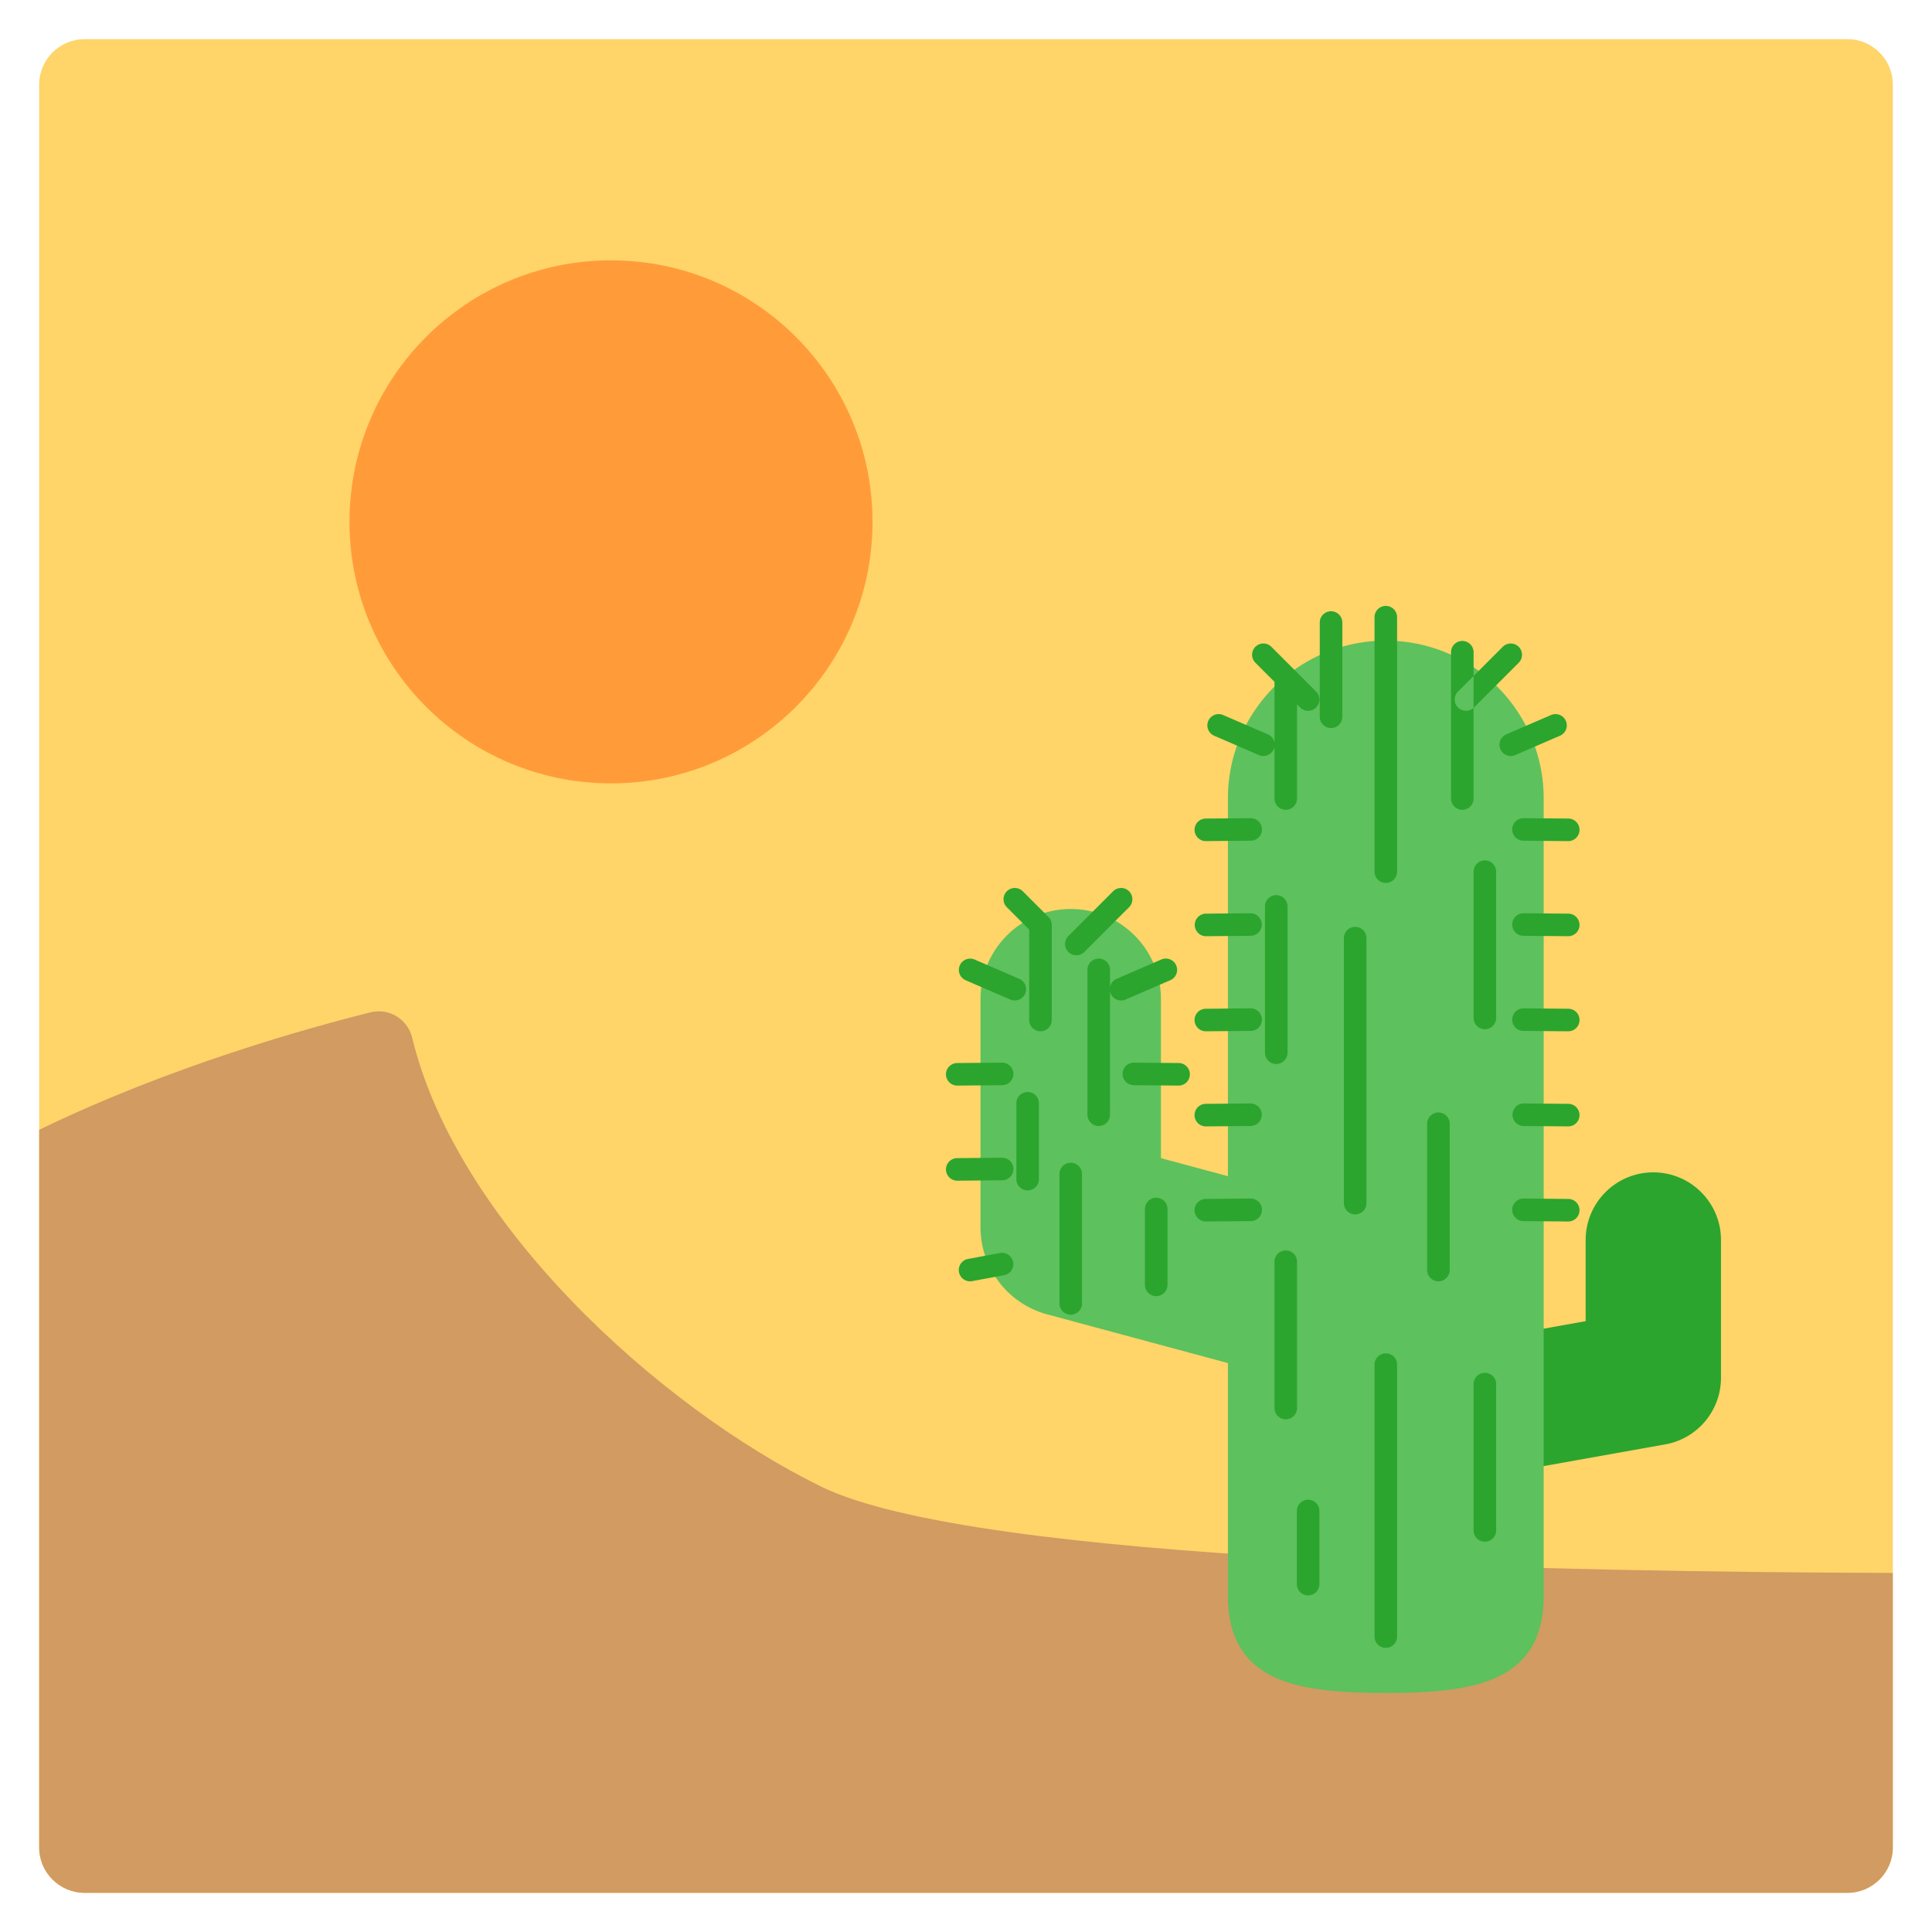 <?xml version="1.0" encoding="utf-8"?><!-- Uploaded to: SVG Repo, www.svgrepo.com, Generator: SVG Repo Mixer Tools -->
<svg width="800px" height="800px" viewBox="0 0 512 512" xmlns="http://www.w3.org/2000/svg" xmlns:xlink="http://www.w3.org/1999/xlink" aria-hidden="true" role="img" class="iconify iconify--fxemoji" preserveAspectRatio="xMidYMid meet"><path fill="#FFD469" d="M501.617 489.617c0 6.6-5.4 12-12 12H22.383c-6.6 0-12-5.4-12-12V22.383c0-6.6 5.4-12 12-12h467.234c6.6 0 12 5.4 12 12v467.234z"></path><path fill="#D19B61" d="M501.617 489.617v-72.77c-84.673-.29-242.995-2.724-284.077-22.912c-43.362-21.308-96.499-70.042-108.314-118.923c-1.189-4.918-6.112-7.948-11.023-6.727c-16.712 4.157-53.233 14.315-87.82 31.135v190.198c0 6.6 5.4 12 12 12h467.234c6.6-.001 12-5.401 12-12.001z"></path><path fill="#2BA52E" d="M381.174 393.237c-8.522 0-16.079-6.098-17.63-14.781c-1.741-9.748 4.75-19.063 14.498-20.803l42.176-7.533v-21.502c0-9.902 8.028-17.93 17.93-17.93s17.93 8.028 17.93 17.93v36.513a17.93 17.93 0 0 1-14.777 17.651l-56.953 10.173a18.183 18.183 0 0 1-3.174.282z"></path><path fill="#5DC15D" d="M367.251 169.779c-23.107 0-41.837 18.73-41.837 41.837v100.093l-17.753-4.784v-42.122c0-13.204-10.704-23.907-23.907-23.907s-23.907 10.703-23.907 23.907v60.439a23.907 23.907 0 0 0 17.686 23.083l47.881 12.903v61.646c0 23.107 18.73 25.773 41.837 25.773c23.107 0 41.837-2.665 41.837-25.773V211.616c0-23.107-18.73-41.837-41.837-41.837z"></path><path fill="#2BA52E" d="M388.504 188.37a2.988 2.988 0 0 1-2.113-5.101l11.859-11.859a2.988 2.988 0 1 1 4.226 4.226l-11.859 11.859a2.981 2.981 0 0 1-2.113.875zm30.085 31.572c.014-1.65-1.312-3-2.962-3.014l-11.86-.103a2.988 2.988 0 1 0-.052 5.976l11.86.103h.027a2.988 2.988 0 0 0 2.987-2.962zm-17.04-19.84l11.86-5.126a2.988 2.988 0 1 0-2.372-5.486l-11.86 5.126a2.988 2.988 0 1 0 2.372 5.486zm17.04 45.041a2.99 2.99 0 0 0-2.962-3.015l-11.86-.104a2.99 2.99 0 0 0-3.014 2.962a2.99 2.99 0 0 0 2.962 3.015l11.86.104h.027a2.988 2.988 0 0 0 2.987-2.962zm0 25.201a2.99 2.99 0 0 0-2.962-3.015l-11.86-.104a2.993 2.993 0 0 0-3.014 2.962a2.99 2.99 0 0 0 2.962 3.015l11.86.104h.027a2.988 2.988 0 0 0 2.987-2.962zm-164.866 17.348l11.859-.103a2.988 2.988 0 0 0-.026-5.977h-.027l-11.859.103a2.988 2.988 0 0 0 .026 5.977h.027zm17.955-24.359a2.988 2.988 0 0 0-1.557-3.929l-11.859-5.126a2.989 2.989 0 0 0-2.372 5.487l11.859 5.126a2.993 2.993 0 0 0 3.929-1.558zm15.677-11.05l11.859-11.86a2.988 2.988 0 1 0-4.226-4.226l-11.859 11.86a2.988 2.988 0 1 0 4.226 4.226zm27.972 32.446c.014-1.65-1.312-3-2.962-3.014l-11.859-.103a2.982 2.982 0 0 0-3.014 2.963a2.988 2.988 0 0 0 2.962 3.014l11.859.103h.027a2.988 2.988 0 0 0 2.987-2.963zm-17.04-19.839l11.859-5.126a2.988 2.988 0 0 0-2.372-5.487l-11.859 5.126a2.988 2.988 0 0 0 2.372 5.487zm-44.564 48.003l11.859-.103a2.988 2.988 0 0 0-.026-5.977h-.027l-11.859.103a2.988 2.988 0 0 0 .026 5.977h.027zm3.897 26.619l8.481-1.571a2.988 2.988 0 1 0-1.089-5.877l-8.481 1.571a2.988 2.988 0 1 0 1.089 5.877zm160.969-43.967a2.99 2.99 0 0 0-2.962-3.015l-11.86-.104h-.027a2.99 2.99 0 0 0-.026 5.977l11.86.104h.027a2.988 2.988 0 0 0 2.988-2.962zm0 25.201c.014-1.65-1.312-3-2.962-3.014l-11.86-.103c-1.655.007-3 1.312-3.014 2.963a2.988 2.988 0 0 0 2.962 3.014l11.86.103h.027a2.99 2.99 0 0 0 2.987-2.963zm-69.806-133.252a2.988 2.988 0 0 0 0-4.226l-11.859-11.859a2.988 2.988 0 1 0-4.226 4.226l11.859 11.859a2.98 2.98 0 0 0 2.113.875a2.971 2.971 0 0 0 2.113-.875zm-29.184 35.41l11.859-.103a2.988 2.988 0 0 0-.026-5.976h-.027l-11.859.103a2.988 2.988 0 0 0 .026 5.976h.027zm17.955-24.36a2.988 2.988 0 0 0-1.557-3.929l-11.859-5.126a2.988 2.988 0 1 0-2.372 5.486l11.859 5.126a2.987 2.987 0 0 0 3.929-1.557zm-17.955 49.561l11.859-.104a2.989 2.989 0 0 0-.026-5.977h-.027l-11.859.104a2.989 2.989 0 0 0 .026 5.977h.027zm0 25.201l11.859-.104a2.988 2.988 0 0 0 2.962-3.015a2.979 2.979 0 0 0-3.014-2.962l-11.859.104a2.988 2.988 0 0 0 .026 5.977h.026zm0 25.201l11.859-.104a2.989 2.989 0 0 0-.026-5.977h-.027l-11.859.104a2.988 2.988 0 0 0 .026 5.977h.027zm0 25.201l11.859-.103a2.988 2.988 0 0 0-.026-5.977h-.027l-11.859.103a2.988 2.988 0 0 0 .026 5.977h.027zm24.13-112.092V179.51a2.988 2.988 0 0 0-5.976 0v32.106a2.988 2.988 0 0 0 5.976 0zM370.241 231v-67.44a2.988 2.988 0 0 0-5.976 0V231a2.988 2.988 0 0 0 5.976 0zm20.275-19.384v-38.767a2.988 2.988 0 0 0-5.976 0v38.767a2.988 2.988 0 0 0 5.976 0zm5.976 58.151V231a2.988 2.988 0 0 0-5.976 0v38.767a2.988 2.988 0 1 0 5.976 0zm-55.284 9.209v-38.767a2.988 2.988 0 1 0-5.976 0v38.767a2.988 2.988 0 1 0 5.976 0zm20.918 39.871v-70.242a2.988 2.988 0 1 0-5.976 0v70.242a2.988 2.988 0 1 0 5.976 0zm22.057 17.727v-38.767a2.988 2.988 0 1 0-5.976 0v38.767a2.988 2.988 0 1 0 5.976 0zm-40.454 36.57v-38.767a2.988 2.988 0 1 0-5.976 0v38.767a2.988 2.988 0 1 0 5.976 0zm26.512 60.568v-72.075a2.988 2.988 0 1 0-5.976 0v72.075a2.988 2.988 0 1 0 5.976 0zm26.251-28.141v-38.767a2.988 2.988 0 1 0-5.976 0v38.767a2.988 2.988 0 1 0 5.976 0zm-40.763-215.613V164.98a2.988 2.988 0 0 0-5.976 0v24.977a2.988 2.988 0 0 0 5.976.001zm-77 80.36v-25.201c0-.793-.315-1.553-.875-2.113l-6.806-6.807a2.988 2.988 0 1 0-4.226 4.226l5.931 5.932v23.963a2.988 2.988 0 1 0 5.976 0zm15.431 25.097v-38.394a2.988 2.988 0 1 0-5.976 0v38.394a2.988 2.988 0 1 0 5.976 0zm-18.834 17.071v-20.103a2.988 2.988 0 1 0-5.976 0v20.103a2.988 2.988 0 1 0 5.976 0zm11.416 32.931v-34.286a2.988 2.988 0 1 0-5.976 0v34.286a2.988 2.988 0 1 0 5.976 0zm22.656-4.914V320.4a2.988 2.988 0 1 0-5.976 0v20.103a2.988 2.988 0 1 0 5.976 0zm40.26 79.308v-19.383a2.988 2.988 0 1 0-5.976 0v19.383a2.988 2.988 0 1 0 5.976 0z"></path><circle fill="#FF9C39" cx="161.923" cy="138.297" r="69.302"></circle></svg>